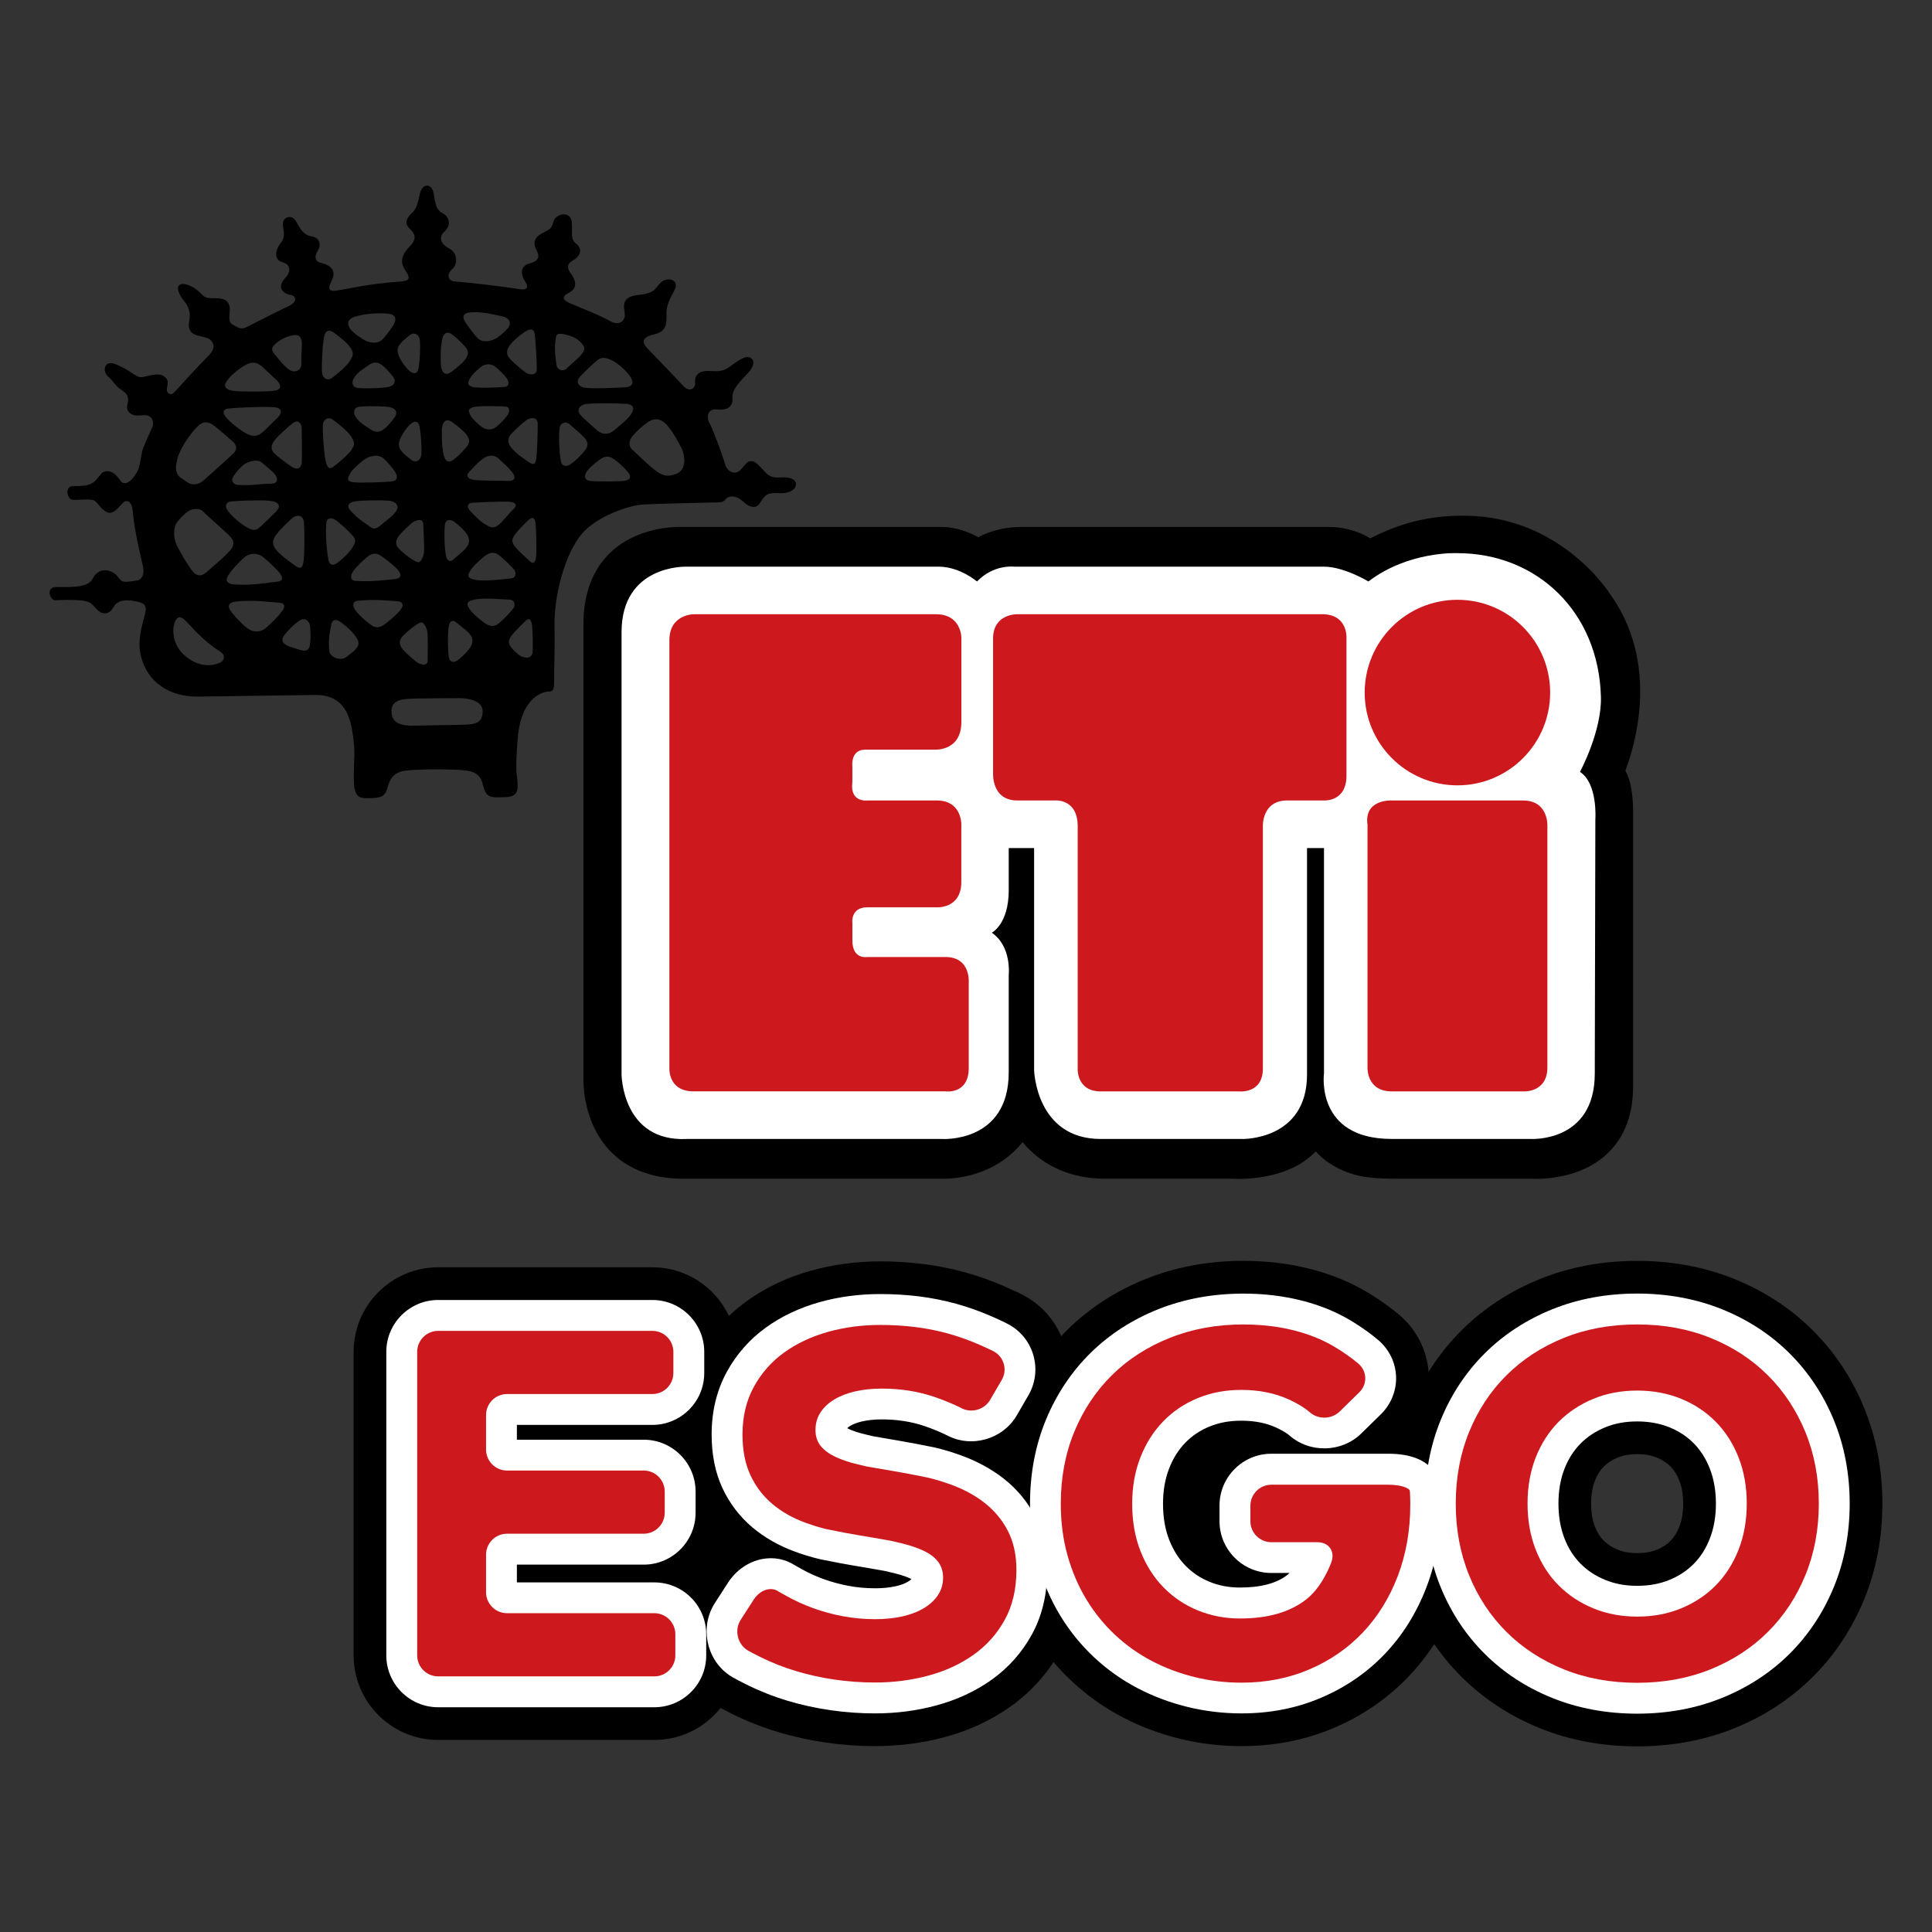 <?xml version="1.0" encoding="utf-8"?>
<!-- Generator: Adobe Illustrator 16.0.0, SVG Export Plug-In . SVG Version: 6.00 Build 0)  -->
<!DOCTYPE svg PUBLIC "-//W3C//DTD SVG 1.1//EN" "http://www.w3.org/Graphics/SVG/1.1/DTD/svg11.dtd">
<svg version="1.1" id="katman_1" xmlns="http://www.w3.org/2000/svg" xmlns:xlink="http://www.w3.org/1999/xlink" x="0px" y="0px"
	 width="500px" height="500px" viewBox="0 0 500 500" enable-background="new 0 0 500 500" xml:space="preserve">
<rect x="0" y="0" width="500" height="500" fill="#333333" stroke="none"/>
<g>
	<g>
		<g>
			<path d="M63.798,84.656c2.88-1.43,6.89-3.53,10.93-5.46c2.41-1.12,1.81-2.61,0.65-2.82c-2.1-0.35-3.97-1.9-1.47-4.54
				c1.31-1.37,1.5-3.34-0.77-3.96c-2.25-0.63-2.04-2.99-0.48-4.99c1.52-1.99,0.45-3.68,0.55-5.13c0.12-1.45,2.13-2.53,3.41-0.46
				c0.82,1.31,1.65,3.52,4.01,3.88c2.37,0.36,2.41,2.44,1.64,3.65c-0.77,1.21-1.13,2.78,0.98,3.27c2.1,0.49,3.98,1.77,2.58,4.56
				c-1.4,2.78-0.21,2.76,1.89,2.46c2.09-0.31,7.58-1.69,16-2.26c2.62-0.19,2.33-1.1,1.26-2.79c-1.09-1.68-1.78-3.37,1.2-6.45
				c1.94-2.01,0.99-3.31-0.08-4.35c-1.07-1.02-1.53-2.25,0.57-4.21c1.18-1.07,1.42-2.38,2.03-5.02c0.59-2.64,3.1-2.69,3.54,0.05
				c0.45,2.76,0.62,4.21,2.33,5.1c1.72,0.89,2.3,3.11,0.48,4.72c-1.81,1.62-0.72,3.44,1.27,4.45c1.99,1,2.3,3.89,0.76,5.24
				c-1.57,1.34-1.27,3.17,0.83,3.27c2.11,0.1,11.77,1.19,16.34,1.95c2.91,0.46,2.34-0.98,1.54-2.15c-0.81-1.15-1.51-3.77,1.24-4.48
				c2.76-0.7,2.58-2.02,1.77-3.58c-0.83-1.56-0.71-3,1.5-4.24c2.22-1.22,2.34-0.96,2.96-3.08c0.62-2.11,4.55-2.84,4.73,0.32
				c0.2,3.14-0.44,4.2,1.16,5.49c1.61,1.28,1.25,3.12-0.97,4.36c-1.7,0.95-1.27,2.25-0.47,3.3c0.81,1.02,2.31,3.63-0.44,4.99
				c-2.73,1.36-0.69,2.35,0.59,2.87c3.3,1.41,7.53,3.03,9.92,4.42c2.4,1.41,4.08,0.08,3.92-1.77c-0.16-1.84-1.14-4.45,3.47-4.93
				c4.59-0.47,4.3-1.78,5.86-3.24c1.54-1.49,5.1-0.89,3.45,2.16c-1.65,3.05-2.03,4.12-1.99,6.35c0.04,2.24-0.05,4.21-3.2,4.93
				c-3.15,0.71-3.25,2.04-1.78,3.58c1.48,1.55,7.51,7.75,9.25,9.69c1.72,1.95,3.29,0.6,3.14-0.71c-0.16-1.32,0.33-3.29,3.76-3.09
				c3.41,0.2,3.81-0.07,6.4-1.96c2.6-1.89,3.65-1.91,4.45-1.26c0.8,0.64,0.7,2.1-1.24,4.1c-1.93,2.01-3.87,4-3.71,5.99
				c0.18,1.97-0.85,3.43-3.88,3.08c-3.03-0.33-2.72,2.55-2.04,3.59c0.68,1.04,3.58,8.88,4.01,10.58c0.41,1.71,2.55,3.24,4.21,1.24
				c1.68-1.99,1.81-2.01,2.73-2.01c0.92-0.02,2.12,1.4,3.19,2.56c1.08,1.18,1.87,1.81,4.24,1.64c2.36-0.17,3.95,0.46,3.98,1.77
				c0.03,1.31-1.67,2.39-4.03,2.31c-2.37-0.09-3.29-0.07-4.32,1.13c-1.03,1.2-1.15,2.52-2.72,2.41c-1.57-0.11-2.12-1.14-3.46-2.04
				c-1.33-0.89-2.91-0.87-3.67,0.06c-0.79,0.94-1.31,0.81-3.15,0.85c-1.84,0.03-14.87,0.32-18.27,0.52
				c-3.42,0.19-11.95,2.96-15.88,7.69c-4.38,5.23-7.12,16.05-6.99,23.53c0.14,7.49-0.15,10.67-0.09,14.21
				c0.07,3.55-0.71,2.75-2.18,3.06c-1.97,0.43-6.52,2.62-7.26,12.1c-0.76,9.48-0.11,9.06-0.08,10.77c0.03,1.71,0.73,4.33-3.21,4.39
				c-3.94,0.07-4.85,0.23-5.7-3.19c-0.85-3.4-2.82-3.76-7.29-3.94c-4.48-0.17-9.74-0.08-12.63,0.23c-2.88,0.31-4.16,2.04-4.66,4.03
				c-0.49,1.97-1,3.04-4.15,3.1c-3.15,0.05-4.72,0.33-4.69-5.31c0.02-5.66,0.41-6.06-0.19-10.65c-0.62-4.57-1.91-10.88-9.92-10.73
				c-8.03,0.14-23.52,0.3-30.23,0.42c-6.7,0.12-13.39-3.271-14.92-11.3c-0.74-3.81,0.81-8.36,1.25-10.14c0.49-1.99-0.14-2.64-1.51-3
				c-2.03-0.53-4.79-0.96-6.22,0.67c-0.56,0.63-1.12,2.32-2.82,2.23c-1.7-0.1-2.17-1.72-3.73-2.74c-1.57-1.05-7.71-0.66-9.02-0.66
				c-1.31,0.02-2.39-3.18,0-3.4c1.98-0.16,8.27,0.6,9.62-2.03c1.76-3.47,5-2.4,6.34-0.98c1.34,1.43,0.66,2.07,5.23,1.31
				c1.45-0.24,1.92-1.85,1.58-3.52c-0.44-2.1-2.17-8.74-2.71-14.77c-0.16-1.83-1.37-2.99-2.53-1.79c-1.17,1.2-2.06,2.53-3.37,2.56
				c-1.31,0.02-2.52-1.66-3.33-2.57c-0.81-0.91-1.34-0.89-3.3-0.86c-1.97,0.03-1.57,0.16-3.03,0.05c-1.44-0.1-2.04-3.51,0.08-3.54
				c2.09-0.04,4.33,0.17,5.87-1.43c1.55-1.6,1.41-2.25,2.85-2.41c1.45-0.17,2.65,1.01,3.59,2.43c0.96,1.42,2.67,0.36,3.79-1.39
				c1.03-1.59,1.01-1.52,1.86-6.21c0.26-1.31,2.05-4.76,2.66-6.35c0.51-1.31-0.18-3.01-2.02-2.99c-1.83,0.03-2.76,0.44-3.97-0.71
				c-1.19-1.16-0.17-2.1-0.32-3.54c-0.15-1.45-0.96-1.69-2.16-2.6c-1.2-0.9-1.61-1.93-3.07-3.22c-1.48-1.29-1-4.45,2.17-3.06
				c3.18,1.39,3.9,2.22,5.1,2.86c1.19,0.63,1.19,0.55,3.36,0.04c2.75-0.64,3.55-0.21,4.35,0.57c0.8,0.78,0.49,1.66,0.29,2.7
				c-0.23,1.09,0.85,2.13,1.9,1.06c1.03-1.08,6.05-6.68,8.63-9.23c2.58-2.54,1.25-3.57,0.98-4.09c-0.27-0.51-1.2-0.89-3.05-1.26
				c-1.85-0.35-3.18-1.37-2.69-3.76c0.47-2.37-0.21-3.94-1.14-5.09c-0.96-1.18-2.43-3.38-1.4-4.33c1.04-0.93,3.8,0.47,5.16,1.76
				c1.34,1.28,1.34,1.68,4.09,1.63c2.77-0.05,4.1,0.98,3.76,3.74c-0.35,2.76,0.44,2.88,1.37,3.41
				C61.728,84.776,62.308,85.396,63.798,84.656z M119.278,187.576c3.34-0.05,5.63-0.2,5.63-3.49c0-3-4.35-3.45-6.27-3.4
				c-1.92,0.05-10.72-0.02-13.34,0.2c-2.63,0.23-4.18,1.06-3.95,3.68c0.22,2.64,2.52,3.11,4.96,3.25
				C106.308,187.816,115.938,187.636,119.278,187.576z M170.308,122.236c1.34,0.86,2.41,1.19,4.45,0.49
				c0.68-0.22,1.73-0.7,2.17-2.25c0.51-1.85-0.24-3.91-0.6-4.61c-0.44-0.84-2.45-4.77-4.19-6.32c-1.73-1.54-3.29-1.13-4.47-0.3
				c-1.17,0.81-2.86,2.28-3.88,3.48c-1.04,1.21-1.14,2.65-0.35,3.43C164.278,116.916,168.308,120.966,170.308,122.236z
				 M161.528,124.446c1.45-0.16,2.1-0.96,0.89-2.38c-1.21-1.42-2.28-2.32-3.49-3.22c-1.19-0.9-2.37-0.88-3.67,0.07
				c-1.3,0.93-2.6,2.03-3.37,3.07c-0.76,1.08-0.75,2.33,0.95,2.49C155.098,124.696,160.088,124.596,161.528,124.446z
				 M145.118,119.216c0.29,1.57,1.47,1.69,2.64,0.87c1.18-0.81,2.72-2.41,3.49-3.35c0.77-0.93,1.16-1.86,0.34-3.03
				c-0.8-1.16-3.21-2.96-4.13-3.87c-0.96-0.9-2.41-0.47-2.61,0.83C144.478,112.916,144.828,117.636,145.118,119.216z
				 M132.768,111.816c-0.65,0.67-1.68,1.61-1,3.17c0.68,1.57,3.62,3.62,4.94,4.51c1.33,0.9,1.86,0.89,2.11-0.94
				c0.21-1.86,0.38-7.24,0.34-8.95c-0.02-1.71-1.85-1.66-2.9-0.88C134.828,109.796,133.418,111.146,132.768,111.816z
				 M114.868,117.906c0.43,1.71,1.48,1.83,2.38,1.15c0.91-0.67,2.08-1.75,3.36-3.22c1.28-1.46,0.75-2.25,0.34-3.03
				s-2.14-2.33-4-3.62c-1.88-1.27-2.57,0.66-2.6,2.02C114.288,114.126,114.438,116.216,114.868,117.906z M103.228,115.116
				c0.04,1.7,2.16,2.99,3.22,3.88c1.07,0.9,2.49,0.22,2.61-1.49c0.1-1.7-0.12-5.51-0.52-7.22c-0.42-1.69-1.55-1.22-2.37-0.48
				C105.118,110.756,103.198,113.406,103.228,115.116z M84.248,119.136c0.43,2.09,1.08,2.35,1.99,1.68c0.91-0.68,3.75-2.97,4.65-4.3
				c0.89-1.32,1.03-1.86,0.08-3.41c-0.95-1.56-3.35-3.37-4.68-4.4c-1.42-1.08-2.66-0.1-2.74,1.37
				C83.458,111.796,83.808,117.056,84.248,119.136z M90.748,122.316c-0.51,0.93-1.54,2.26,0.7,2.49c2.25,0.21,7.77-0.01,9.73-0.18
				s1.68-1.48,1.15-2.38c-0.54-0.91-2.41-3.14-3.23-3.75c-1.1-0.84-2.81-0.66-4.21,0.07
				C93.858,119.096,91.258,121.386,90.748,122.316z M75.628,120.866c1.46,0.89,2.37,0.22,2.47-1.22c0.11-1.45,0-6.84-0.02-8.68
				c-0.04-1.84-1.22-2.35-2.38-1.4c-1.18,0.94-3.62,3.09-4.67,4.42c-1.02,1.33-0.86,2.51-0.19,3.16c0.66,0.64,0,0,0,0
				C71.498,117.906,74.158,119.966,75.628,120.866z M154.678,111.486c1.14,0.95,2.78,1.13,4.2-0.07c1.43-1.22,3.89-3.1,4.66-4.56
				s0.1-2.23-1.37-2.34c-1.43-0.1-9.73-0.35-11.15,0.2c-1.43,0.55-1.55,1.62-1,2.39
				C150.538,107.886,153.738,110.716,154.678,111.486z M124.818,110.586c0.91,0.65,2.39,0.87,3.56-0.07s2.32-2.14,2.96-3.07
				c0.65-0.93,0.63-2.11-0.44-2.22c-1.06-0.12-7.1-0.27-8.41,0.14c-1.31,0.42-1.3,0.81-0.89,1.85
				C122.038,108.266,123.758,109.806,124.818,110.586z M95.988,111.176c1.34,0.89,2.39,0.61,3.3-0.07c0.91-0.66,1.94-1.86,2.83-3.07
				c0.9-1.2,0.36-2.24-0.97-2.6c-1.31-0.38-7.11-0.4-8.4-0.12c-1.31,0.3-1.33,1.58-0.75,2.51
				C92.938,109.386,94.658,110.286,95.988,111.176z M63.998,112.336c1.35,0.63,2.39,0.61,3.43-0.07s3.49-3.35,4.27-4.03
				c0.77-0.67,2.19-2.67-0.98-2.86c-3.15-0.22-10.38,0.18-11.56,0.34c-1.18,0.14-1.72,0.75-0.89,1.99
				C59.348,109.256,62.678,111.696,63.998,112.336z M48.398,124.756c1.21,0.89,2.89,0.79,4.2-0.35c0.93-0.81,6.3-5.61,7.7-6.96
				c1.42-1.33,0.75-2.51-0.17-3.28c-0.95-0.77-3.75-3.36-5.08-4.25c-1.33-0.91-2.59-0.88-3.94,0.46c-2.03,2.02-4.67,5.96-5.24,8.51
				c-0.37,1.66-0.7,3.34,0.7,4.63C46.568,123.526,47.708,124.246,48.398,124.756z M70.058,125.166c2.37-0.04,1.69-1.73,1.01-2.52
				c-0.67-0.77-2.27-2.05-3.34-2.96c-1.06-0.9-3.03-0.33-4.07,0.2c-1.04,0.56-2.46,2.15-3.23,3.36c-0.78,1.19-0.09,2.08,0.96,2.22
				C64.158,125.786,67.708,125.206,70.058,125.166z M131.428,124.456c1.98,0.11,2.09-1.09,1.14-2.25c-0.93-1.16-1.87-1.94-3.35-3.37
				c-1.46-1.41-3.04-0.99-4.34-0.05c-1.29,0.95-2.2,2.02-3.35,3.23c-1.15,1.2-0.39,2.01,1.35,2.21
				C124.998,124.446,129.468,124.366,131.428,124.456z M144.038,94.546c0.24,1.3,1.72,1.7,2.65,0.78c0.91-0.92,3.28-2.76,4.06-3.95
				c0.78-1.18,0.54-1.64-0.25-2.55c-0.8-0.91-1.9-1.62-3.28-2.01c-3.69-1.07-3.23-0.02-3.49,1.56
				C143.478,89.946,143.658,92.316,144.038,94.546z M136.038,96.406c1.06,0.76,2.89,0.78,2.89-0.93c0-1.7-0.28-7.1-0.53-8.93
				c-0.26-1.84-1.49-1.4-2.81-0.5c-1.3,0.93-3.5,2.61-4.16,4.18c-0.66,1.58,0.41,2.51,1.06,3.15
				C133.158,94.036,134.598,95.356,136.038,96.406z M114.098,94.346c0.05,1.37,0.79,3.29,2.63,1.96c1.84-1.31,3.55-2.89,3.94-3.68
				c0.4-0.79,0.92-1.58-0.39-3.02c-1.32-1.44-2.5-2.5-3.43-3.14c-0.91-0.65-1.98-0.52-2.37,1.18
				C114.088,89.356,113.968,91.456,114.098,94.346z M105.928,95.946c0.83,0.72,1.97,1.17,2.35-0.53c0.41-1.72,0.53-5.52,0.39-7.23
				c-0.14-1.7-1.58-2.36-2.64-1.44c-1.04,0.92-3.14,2.24-3.14,3.95C102.898,92.406,104.868,95.026,105.928,95.946z M83.328,96.366
				c0.12,1.48,1.38,2.44,2.77,1.32c1.31-1.06,3.68-2.9,4.59-4.48c0.92-1.59,0.77-2.1-0.14-3.43c-0.91-1.311-3.3-3.08-4.22-3.74
				c-0.92-0.65-2.09-0.83-2.48,1.26C83.438,89.416,83.198,94.666,83.328,96.366z M94.478,88.106c1.41,0.7,3.13,0.84,4.21-0.01
				c0.8-0.63,2.22-2.61,2.82-3.48c1.29-1.88,1.05-3.17-0.92-3.41c-2.74-0.31-6.28-0.03-8.83,0.79c-2.14,0.71-1.77,2.03-1.24,2.94
				C91.058,85.866,93.418,87.576,94.478,88.106z M131.368,85.036c1.02-1.15,0.77-2.72-1.45-3.19c-2.2-0.47-5.55-1.29-8.29-0.99
				c-1.95,0.23-2.31,1.24-0.57,3.45c0.66,0.84,1.99,2.77,2.78,3.43c1.09,0.85,2.81,0.71,4.21,0.01
				C129.108,87.226,130.678,85.846,131.368,85.036z M71.158,89.136C71.158,89.136,71.858,88.536,71.158,89.136
				c-1.41,1.25-0.53,1.98,0.53,3.29c1.21,1.5,2.07,2.49,3.23,3.29c1.21,0.87,3.15,0.271,3.07-1.57c-0.09-1.84,0.15-3.61,0.14-5.06
				c-0.04-2.58-1.34-2.58-2.91-2.19C73.548,87.306,71.808,88.366,71.158,89.136z M149.798,97.866c-0.51,0.8-0.39,1.83,1.06,2.37
				c1.46,0.51,9.73,0.09,11.17-0.03c1.44-0.14,2.11-0.93,1.31-2.37c-0.8-1.45-3.08-3.62-4.74-4.45c-2.09-1.07-3.07-0.98-4.21,0
				C153.468,94.176,150.328,97.066,149.798,97.866z M121.418,98.316c-0.39,1.04-0.39,1.43,0.92,1.83c1.31,0.38,7.36,0.12,8.42-0.03
				c1.04-0.12,1.04-1.3,0.39-2.22c-0.66-0.92-1.85-2.1-3.02-3.02c-1.2-0.92-2.67-0.66-3.56,0
				C123.518,95.676,121.808,97.256,121.418,98.316z M91.578,97.866c-0.57,0.97-0.53,2.24,0.78,2.49c1.33,0.27,7.11,0.12,8.41-0.27
				c1.33-0.41,1.85-1.44,0.93-2.62c-0.93-1.189-1.98-2.37-2.9-3.03c-0.93-0.66-1.98-0.92-3.29,0S92.488,96.286,91.578,97.866z
				 M58.348,99.236c-0.59,1.36,1.16,1.83,2.34,1.96c1.19,0.12,6.72,0.25,9.88-0.02c3.14-0.27,1.69-2.23,0.91-2.89
				c-0.79-0.65-3.3-3.28-4.35-3.93c-1.04-0.65-2.1-0.65-3.41,0.01C62.398,95.016,59.128,97.406,58.348,99.236z M49.948,147.946
				c1.13,1.36,2.39,1.16,3.55,0.09c1.16-1.07,4.96-4.18,6.11-5.65c1.16-1.45,1.01-2.38-0.06-3.55c-1.06-1.16-6-5.41-6.95-6.44
				c-0.93-1.03-3.04-0.74-3.93-0.06c-0.92,0.68-1.81,1.48-2.84,2.82c-1.02,1.33-1.01,4.02-0.04,6.04
				C46.888,143.396,48.708,146.466,49.948,147.946z M63.968,136.526c1.59,0.9,2.37,0.74,3.28-0.07c0.9-0.8,2.97-2.82,4.26-4.14
				c1.29-1.34,0.74-2.52-1.89-2.73c-2.63-0.21-8.15,0.01-9.73,0.17c-1.57,0.17-1.64,1.33-1.13,2.14
				C59.838,133.576,62.378,135.636,63.968,136.526z M71.498,138.366c-0.77,1.06-1.26,2.11-0.33,3.55c0.95,1.43,3.48,3.23,5.08,4.38
				c1.6,1.16,2.12,0.76,2.35-1.34c0.22-2.12,0.25-7.5,0.07-9.74c-0.17-2.22-2.14-1.95-3.04-1.13
				C73.698,135.826,72.278,137.296,71.498,138.366z M71.628,150.546c1.84-0.16,1.54-1.21,0.75-2.25c-0.83-1.04-2.69-2.85-4.29-4.13
				c-1.6-1.28-3.57-0.99-4.85,0.09c-1.3,1.07-3.49,3.47-4.25,4.81c-0.77,1.32-0.09,2.08,1.74,2.2
				C65.468,151.576,69.788,150.706,71.628,150.546z M85.008,144.966c0.29,1.44,1.34,1.43,2.25,0.74c0.9-0.67,2.85-2.28,3.88-3.88
				c1.02-1.6,1-2.25,0.06-3.28c-0.93-1.04-3.2-3.23-4.39-3.99c-1.2-0.77-2.23-0.51-2.36,0.82
				C84.118,138.786,84.718,143.516,85.008,144.966z M95.618,136.226c1.07,0.9,1.84,0.62,2.76-0.18c0.9-0.81,3.11-2.3,4.15-3.76
				c1.01-1.46-0.32-2.64-2.02-2.73c-1.72-0.11-7.63-0.12-9.08,0.29c-1.43,0.41-1.64,1.24-0.75,2.25
				C92.958,134.696,94.548,135.316,95.618,136.226z M103.418,138.456c-0.89,1.07-1.39,2.25-0.19,3.54c1.21,1.3,3.86,3.22,4.79,3.47
				c0.91,0.26,1.43-1.21,1.67-2.26c0.24-1.06-0.1-5.52-0.14-7.49c-0.04-1.96-2.33-0.95-3.17-0.21
				C105.358,136.446,104.328,137.396,103.418,138.456z M101.948,149.886c2.23-0.18,1.82-1.36,1.14-2.26
				c-0.68-0.91-3.06-2.83-4.41-3.73c-1.33-0.89-2.37-0.75-3.4,0.06c-1.04,0.81-2.98,2.56-3.88,3.88c-0.89,1.34-0.63,2.42,0.57,2.5
				C96.848,150.616,99.718,150.056,101.948,149.886z M115.378,143.616c0.29,1.84,1.34,1.83,1.99,1.15c0.65-0.66,2.07-1.6,3.23-2.94
				c1.16-1.34,0.87-2.5,0.33-3.42c-0.53-0.91-1.87-2.21-3.21-3.24c-1.33-1.03-2.51-0.66-2.61,0.84
				C114.898,139.146,115.078,141.786,115.378,143.616z M125.788,135.836c1.09,0.59,1.76,1.03,2.96,0.22c1.22-0.81,3.01-3.3,3.96-4.1
				c0.95-0.81,1.28-1.95-0.82-2.1c-2.1-0.12-7.8,0.14-9.55,0.26s-1.39,1.33-0.58,2.2
				C123.278,133.956,124.788,135.346,125.788,135.836z M133.198,138.426c-0.69,0.99-0.93,1.69,0.05,2.99c1,1.3,3.13,3.09,3.94,3.87
				c0.79,0.77,1.4,0.33,1.55-1.16c0.16-1.48,0.06-6.84-0.14-8.77c-0.23-1.91-1.27-1.31-1.87-0.74
				C135.858,135.406,133.878,137.446,133.198,138.426z M121.748,147.626c-0.6,1.07-1.2,1.95,1.27,2.43c2.46,0.49,7.53-0.21,9.1-0.34
				c1.58-0.12,1.46-1.61,0.94-2.29c-0.55-0.7-2.69-2.85-4.1-3.88c-1.43-1.03-2.85-0.16-3.68,0.5
				C124.488,144.696,122.328,146.566,121.748,147.626z M76.558,167.856c1.95,0.68,3.5,1.09,3.67-1.24c0.06-0.97,0.24-1.05,0.05-4.27
				c-0.09-1.67-1.43-2.82-3.03-1.57c-1.61,1.25-1.36,1.08-2.73,2.49c-1.22,1.28-2.16,2.56-0.67,3.51
				C74.998,167.516,73.918,166.936,76.558,167.856z M61.238,155.656c-1.84,0.19-2.49,0.96-1.68,2.26c0.82,1.3,3.08,3.63,4.42,4.65
				c1.35,1.04,3.31,1.26,4.87-0.08c1.56-1.35,3.35-3.23,4.13-4.29c0.77-1.07,1.02-2.12-0.83-2.22
				C70.308,155.896,65.958,155.176,61.238,155.656z M85.258,168.666c0.18,1.32,2.88,2.61,4.45,1.31c1.08-0.91,1.54-1.03,2.44-2.1
				c0.9-1.07,0.9-1.71-0.19-3.28c-1.09-1.55-3.08-3.1-4.02-3.75c-0.92-0.63-1.99-0.6-2.21,0.85
				C85.498,163.136,84.818,165.256,85.258,168.666z M107.558,171.136c0.84,0.71,3.17,1.65,3.14-0.32c-0.04-1.97,0.13-6.44-0.15-7.49
				c-0.27-1.04-0.83-2.47-1.74-2.2c-0.92,0.28-3.51,2.29-4.68,3.63c-1.15,1.34-0.61,2.51,0.32,3.55
				C105.408,169.336,106.488,170.226,107.558,171.136z M92.488,155.486c-1.21,0.12-1.41,1.2-0.47,2.51c0.94,1.29,2.93,2.96,4,3.74
				c1.07,0.77,2.11,0.86,3.41-0.08c1.3-0.93,3.64-2.96,4.27-3.89s1-2.12-1.23-2.2C100.248,155.466,97.358,155.006,92.488,155.486z
				 M116.128,169.906c0.15,1.49,1.35,1.82,2.64,0.73c1.3-1.06,2.58-2.41,3.08-3.34c0.51-0.92,0.76-2.1-0.45-3.4
				c-1.21-1.29-2.67-2.17-3.34-2.84c-0.68-0.63-1.73-0.61-1.95,1.23C115.898,164.126,115.808,166.756,116.128,169.906z
				 M134.318,169.516c0.62,0.52,3.41,1.63,3.54-0.98c0.09-1.93,0.02-5.32-0.18-6.81c-0.2-1.48-0.82-1.92-1.6-1.11
				c-0.76,0.8-2.84,2.68-3.78,4.01c-0.94,1.34-0.66,2.02,0.05,2.97C133.088,168.556,133.418,168.736,134.318,169.516z
				 M125.218,161.096c0.84,0.63,2.29,1.45,3.69,0.37c1.38-1.08,3.43-3.3,3.95-4.02c0.52-0.69,0.56-2.19-1.01-2.25
				c-1.57-0.07-6.67-0.57-9.11-0.01c-2.45,0.56-1.82,1.43-1.18,2.48C122.188,158.696,124.418,160.496,125.218,161.096z
				 M57.198,171.356c0.65-0.34,1.34-1.67-0.1-2.63c-5.5-3.63-7.32-6.49-9.37-8.35c-1.43-1.29-2.14-0.32-2.53,0.75
				c-0.71,1.9-0.43,5.51,2.04,7.98C50.368,172.256,54.258,172.876,57.198,171.356z"/>
		</g>
		<g>
			<path d="M344.048,136.376c0,0-79.14,0-79.31,0c-1,0-6.36-0.13-11.57,2.66c-2.16-1.21-5.7-2.66-9.42-2.66h0.09
				c0,0-66.51,0-66.71,0c-1.43-0.08-11.82-0.36-19.15,6.62c-2.27,2.16-4.01,4.8-5.18,7.86c-1.2,3.13-1.81,6.73-1.81,10.71
				c0,0.27,0.01,0.56,0.01,0.83c0,0,0,117.06,0,117.14c0,0.05,0,0.13,0,0.229c0,1.86,0.34,11.24,6.9,18.101
				c2.1,2.19,4.63,3.91,7.53,5.11c3.21,1.33,6.92,2.039,11.01,2.08h0.02c0,0,66.5,0,66.71,0c0.9,0,4.75,0.16,9.41-1.33
				c4.9-1.551,8.99-4.33,12.07-8.15c0.59,0.71,1.26,1.45,2.029,2.189c2.221,2.131,4.801,3.82,7.65,5.03
				c3.52,1.5,7.439,2.25,11.67,2.25c0,0,32.5,0,32.74,0c0.89,0.06,5.17,0.261,9.979-0.84c4.98-1.11,8.96-3.239,11.79-6.229
				c0.51,0.58,1.11,1.16,1.79,1.74c2.26,1.899,5,3.34,8.16,4.25c3.729,1.079,8.01,1.09,12.84,1.09c0.25,0,32.97,0,33.18,0
				c1.5,0.08,12.36,0.439,19.69-6.681c2.2-2.13,3.85-4.72,4.939-7.71c1.021-2.82,1.54-6.02,1.54-9.54v-71.09
				c0-0.94-0.029-2.17-0.149-3.49c-0.271-2.99-0.88-5.33-1.86-7.11c1.01-2.61,2.66-7.64,3.431-13.87c0.27-2.24,0.42-4.45,0.42-6.62
				c0-3.02-0.28-5.97-0.811-8.81c-1.16-6.11-3.56-11.68-7.14-16.6c-0.63-0.99-5.98-8.87-16.03-14.46
				c-6.22-3.46-12.95-5.33-20.02-5.57c-8.25-0.29-16.48,1.01-25.86,5.81C349.328,136.156,344.048,136.376,344.048,136.376z"/>
		</g>
		<g>
			<path id="XMLID_5_" fill="#FFFFFF" d="M412.728,277.796c0,18.091-16.71,16.96-16.71,16.96h-35.859
				c-19.851,0-17.511-16.96-17.511-16.96v-58.32h-4.39v58.59c0,17.07-16.71,16.699-16.71,16.699h-36.67
				c-16.78,0-17.25-17.789-17.25-17.789v-57.5h-6.57v10.95c0,8.75-4.38,10.96-4.38,10.96c5.21,3.57,4.38,10.94,4.38,10.94v25.189
				c0,18.381-17.26,17.25-17.26,17.25h-65.98c-16.83,0.83-16.96-16.699-16.96-16.699v-114.44c0-17.52,16.7-16.97,16.7-16.97h65.43
				c5.36,0,9.86,3.83,9.86,3.83c4.381-4.521,9.59-3.83,9.59-3.83h80.221c5.18,0,11.489,3.83,11.489,3.83
				c10.41-7.95,23.011-7.33,23.011-7.33c20.54,0,36.56,15.09,37.159,37.17c0.25,8.92-5.42,19.44-5.42,19.44
				c4.66,3.02,3.98,12.33,3.98,12.33L412.728,277.796z"/>
		</g>
		<g>
			<path id="XMLID_4_" fill="#CD181E" d="M220.588,238.916c0,0-0.56-4.1,3.83-4.1h17.79c0,0,6.58,0.56,6.58-6.57v-15.06
				c0,0,0.02-6.02-6.31-6.02h-18.06c0,0-4.51,0.55-3.83-4.66v-4.11c0,0-0.55-4.38,3.28-4.38h18.08c0,0,6.85,0.41,6.85-7.12v-21.9
				c0,0,0.01-6.03-6.58-6.03h-62.69c0,0-6.29,0.01-6.29,6.71v110.48c0,0-0.57,6.29,6.29,6.29h65.16c0,0,6.02,0.88,6.02-6.03v-22.18
				c0,0,0.55-6.56-6.02-6.56h-20.26c0,0-3.83,0.72-3.83-4.26v-4.5H220.588z"/>
			<path id="XMLID_3_" fill="#CD181E" d="M257.008,200.056c0,0-0.471,7.11,6.3,7.11h9.44c0,0,6.16-0.76,6.16,6.7v62.409
				c0,0-0.541,6.181,6.029,6.181h35.721c0,0,6.17,0.681,6.17-5.899v-62.561c0,0-0.391-6.84,6.3-6.84h9.45c0,0,5.89,0.47,5.89-6.43
				v-35.6c0,0,0.41-6.17-6.31-6.17h-78.851c0,0-6.3-0.18-6.3,6.3V200.056z"/>
			<path id="XMLID_2_" fill="#CD181E" d="M359.938,207.166c0,0-6.979-0.28-6.029,6.29v62.819c0,0-0.301,6.181,6.31,6.181h34.22
				c0,0,6.021,0.261,6.021-6.181v-62.669c0,0,0.24-6.44-6.29-6.44H359.938z"/>
			<g>
				<path id="XMLID_1_" fill="#CD181E" d="M377.188,203.246c13.25,0,23.99-10.75,23.99-24.01c0-13.25-10.74-24.01-23.99-24.01
					c-13.26,0-24.01,10.75-24.01,24.01C353.178,192.496,363.938,203.246,377.188,203.246z"/>
			</g>
		</g>
	</g>
	<g>
		<g>
			<g>
				<path d="M174.778,428.416c0,2.99-2.44,5.43-5.43,5.43h-55.95c-2.99,0-5.43-2.439-5.43-5.43v-78.561c0-2.989,2.44-5.43,5.43-5.43
					h55.44c2.99,0,5.43,2.44,5.43,5.43v5.49c0,2.99-2.44,5.43-5.43,5.43h-37.62c-2.99,0-5.43,2.441-5.43,5.431v8.94
					c0,2.99,2.44,5.43,5.43,5.43h35.38c2.99,0,5.43,2.439,5.43,5.43v5.49c0,2.99-2.44,5.43-5.43,5.43h-35.38
					c-2.99,0-5.43,2.44-5.43,5.43v9.701c0,2.989,2.44,5.43,5.43,5.43h38.13c2.99,0,5.43,2.439,5.43,5.43V428.416L174.778,428.416z"
					/>
				<path d="M169.348,450.296h-55.95c-12.06,0-21.88-9.81-21.88-21.88v-78.561c0-12.06,9.81-21.879,21.88-21.879h55.44
					c12.06,0,21.88,9.81,21.88,21.879v5.49c0,6.561-2.9,12.45-7.48,16.461c3.27,3.819,5.25,8.789,5.25,14.199v5.49
					c0,5.51-2.05,10.55-5.42,14.4c4.98,4.01,8.16,10.16,8.16,17.029v5.49C191.228,440.477,181.418,450.296,169.348,450.296z"/>
			</g>
			<g>
				<path d="M256.258,362.266c-1.5,2.59-4.88,3.551-7.51,2.131c0,0-2.63-1.41-6.87-2.86c-4.24-1.45-8.8-2.17-13.7-2.17
					c-2.51,0-4.81,0.25-6.9,0.729c-2.09,0.49-3.89,1.19-5.4,2.11c-1.51,0.92-2.69,2.03-3.54,3.351c-0.85,1.319-1.28,2.83-1.28,4.539
					c0,1.66,0.46,3.051,1.37,4.15c0.92,1.109,2.19,2.04,3.83,2.811c1.64,0.77,3.59,1.42,5.84,1.949c2.26,0.53,2.26,0.53,2.26,0.53
					c2.83,0.5,6.29,1.09,7.68,1.319c1.39,0.23,4.92,0.9,7.85,1.5c0,0,2.42,0.49,5.89,1.73s6.48,2.85,9.041,4.85
					c2.549,2,4.569,4.431,6.039,7.281c1.471,2.85,2.2,6.219,2.2,10.09c0,4.939-1,9.229-3,12.869c-2,3.641-4.7,6.66-8.079,9.07
					c-3.391,2.41-7.281,4.21-11.691,5.4c-4.41,1.189-9.02,1.79-13.83,1.79c-3.41,0-6.83-0.25-10.28-0.73
					c-3.45-0.49-6.8-1.22-10.06-2.2c-3.26-0.979-6.37-2.2-9.33-3.67c-2.96-1.47-3.6-1.92-3.6-1.92c-2.43-1.74-3.1-5.21-1.48-7.72
					l3.38-5.24c1.62-2.51,4.5-3.44,6.41-2.06c0,0,0,0,2.09,1.17s4.35,2.199,6.8,3.1c2.45,0.891,5.02,1.6,7.73,2.109
					c2.7,0.511,5.5,0.771,8.4,0.771c2.47,0,4.78-0.229,6.93-0.7c2.15-0.47,4.01-1.17,5.59-2.109c1.57-0.94,2.81-2.07,3.7-3.391
					s1.34-2.85,1.34-4.6c0-1.53-0.41-2.85-1.21-3.96c-0.81-1.11-2.01-2.05-3.61-2.84s-3.58-1.47-5.94-2.04s-2.86-0.66-2.86-0.66
					c-2.94-0.53-6.62-1.17-8.19-1.41c-1.57-0.24-5.24-0.939-8.16-1.54c0,0-2.28-0.47-5.6-1.68s-6.2-2.841-8.62-4.89
					c-2.43-2.041-4.32-4.541-5.68-7.471c-1.36-2.939-2.04-6.43-2.04-10.48c0-4.639,0.97-8.739,2.91-12.299
					c1.94-3.551,4.54-6.521,7.79-8.881c3.26-2.359,7.04-4.149,11.34-5.369c4.3-1.211,8.84-1.82,13.61-1.82
					c3.11,0,6.12,0.18,9.04,0.54s5.76,0.93,8.53,1.69c2.77,0.77,5.521,1.76,8.271,2.969c2.75,1.211,3.59,1.681,3.59,1.681
					c2.609,1.45,3.529,4.75,2.029,7.33L256.258,362.266z"/>
				<path d="M226.458,451.896c-4.15,0-8.39-0.301-12.59-0.9c-4.26-0.61-8.46-1.53-12.49-2.74c-4.12-1.239-8.13-2.819-11.9-4.689
					c-3.64-1.811-4.99-2.67-5.84-3.271c-4.63-3.31-7.78-8.229-8.86-13.859s0.03-11.37,3.11-16.15l3.38-5.24
					c1.45-2.25,3.26-4.2,5.32-5.78c-3.01-3.08-5.46-6.64-7.3-10.619c-2.37-5.101-3.57-10.961-3.57-17.391
					c0-7.4,1.65-14.189,4.91-20.17c3.11-5.699,7.34-10.52,12.58-14.32c4.82-3.489,10.38-6.149,16.53-7.879
					c5.73-1.621,11.81-2.44,18.07-2.44c3.76,0,7.48,0.22,11.06,0.67c3.71,0.46,7.37,1.19,10.9,2.16c3.53,0.979,7.07,2.25,10.53,3.78
					c2.239,0.989,3.94,1.799,4.91,2.34c5.159,2.859,8.86,7.56,10.43,13.24c1.57,5.68,0.81,11.619-2.14,16.719l-2.99,5.16
					c-1.32,2.28-3.01,4.271-5,5.91c4.17,3.391,7.529,7.51,9.98,12.271c2.67,5.19,4.029,11.12,4.029,17.62
					c0,7.72-1.689,14.71-5.039,20.79c-3.201,5.819-7.561,10.72-12.971,14.56c-4.96,3.521-10.65,6.17-16.92,7.87
					C238.788,451.096,232.688,451.896,226.458,451.896z"/>
			</g>
			<g>
				<path d="M321.758,342.766c7.15,0,13.59,1.201,19.32,3.61c5.729,2.41,10.5,6.56,10.5,6.56c2.25,1.961,2.35,5.28,0.22,7.371
					l-5.08,4.979c-2.13,2.09-5.67,2.14-7.86,0.11c0,0-1.659-1.541-5.279-3.2c-3.62-1.66-7.73-2.49-12.33-2.49
					c-4.09,0-7.86,0.71-11.311,2.14c-3.449,1.43-6.43,3.44-8.939,6.041c-2.51,2.6-4.471,5.709-5.881,9.329
					c-1.409,3.62-2.109,7.601-2.109,11.94c0,4.56,0.721,8.67,2.17,12.33c1.45,3.66,3.44,6.779,5.97,9.359
					c2.53,2.58,5.49,4.561,8.881,5.94c3.39,1.38,7.02,2.08,10.89,2.08c7.32,0,13.09-1.69,17.31-5.08
					c4.221-3.39,6.341-9.53,6.341-9.53c0.979-2.82-0.671-5.13-3.66-5.13h-11.88c-2.99,0-5.431-2.44-5.431-5.43v-4.021
					c0-2.99,2.44-5.43,5.431-5.43h30.27c2.99,0,5.5,0.76,5.58,1.689c0,0,0,0,0.04,0.83s0.06,1.67,0.06,2.521
					c0,6.771-1.09,12.989-3.26,18.649s-5.2,10.53-9.07,14.601c-3.88,4.07-8.489,7.24-13.829,9.52c-5.341,2.28-11.19,3.42-17.53,3.42
					c-4.13,0-8.15-0.479-12.07-1.439s-7.61-2.34-11.08-4.15c-3.47-1.81-6.64-4.06-9.521-6.739c-2.869-2.681-5.359-5.74-7.439-9.17
					c-2.09-3.431-3.72-7.221-4.89-11.371c-1.171-4.149-1.761-8.629-1.761-13.449c0-6.77,1.17-12.99,3.511-18.65
					c2.34-5.66,5.6-10.55,9.77-14.66c4.171-4.109,9.16-7.31,14.95-9.609C308.578,343.916,314.897,342.766,321.758,342.766z"/>
				<path d="M321.308,451.896c-5.43,0-10.8-0.641-15.979-1.91c-5.181-1.271-10.16-3.13-14.78-5.55
					c-4.761-2.48-9.181-5.61-13.13-9.301c-3.96-3.699-7.41-7.949-10.27-12.64c-2.851-4.68-5.091-9.88-6.671-15.46
					c-1.569-5.58-2.37-11.61-2.37-17.91c0-8.909,1.601-17.3,4.76-24.94c3.181-7.689,7.701-14.449,13.431-20.09
					c5.729-5.64,12.601-10.08,20.42-13.18c7.7-3.061,16.13-4.609,25.04-4.609c9.32,0,17.96,1.649,25.69,4.89
					c7.77,3.26,13.8,8.33,14.93,9.319c4.52,3.94,7.22,9.61,7.399,15.551c0.131,4.42-1.14,8.77-3.56,12.439
					c0.6,0.141,1.19,0.29,1.75,0.461c9.05,2.75,12.81,9.799,13.31,15.489l0.04,0.601l0.04,0.83c0.061,1.129,0.091,2.25,0.091,3.369
					c0,8.76-1.46,17.02-4.351,24.54c-2.939,7.681-7.16,14.42-12.52,20.05c-5.41,5.681-11.9,10.15-19.29,13.301
					C337.918,450.296,329.848,451.896,321.308,451.896z"/>
			</g>
			<g>
				<path d="M423.698,342.766c6.899,0,13.22,1.16,18.97,3.48s10.7,5.55,14.85,9.68c4.15,4.131,7.391,9.03,9.71,14.69
					c2.32,5.659,3.48,11.84,3.48,18.521c0,6.689-1.16,12.859-3.48,18.52c-2.319,5.66-5.56,10.56-9.71,14.689
					c-4.149,4.13-9.1,7.36-14.85,9.681c-5.75,2.319-12.07,3.479-18.97,3.479c-6.9,0-13.221-1.16-18.971-3.479
					c-5.75-2.32-10.7-5.551-14.85-9.681c-4.15-4.13-7.38-9.029-9.68-14.689c-2.301-5.66-3.45-11.84-3.45-18.52
					c0-6.681,1.149-12.861,3.45-18.521c2.3-5.66,5.52-10.56,9.68-14.69c4.149-4.13,9.1-7.359,14.85-9.68
					S416.798,342.766,423.698,342.766z M423.698,359.887c-4.091,0-7.87,0.709-11.341,2.14c-3.47,1.43-6.47,3.42-9.01,5.97
					c-2.53,2.55-4.5,5.63-5.91,9.23c-1.41,3.6-2.109,7.569-2.109,11.91c0,4.34,0.699,8.31,2.109,11.909
					c1.41,3.601,3.37,6.671,5.91,9.23c2.53,2.55,5.54,4.55,9.01,5.97c3.471,1.43,7.25,2.141,11.341,2.141
					c4.13,0,7.93-0.711,11.399-2.141s6.46-3.42,8.97-5.97c2.511-2.56,4.471-5.63,5.881-9.23c1.409-3.6,2.109-7.569,2.109-11.909
					c0-4.341-0.7-8.311-2.109-11.91c-1.41-3.601-3.36-6.681-5.881-9.23c-2.51-2.561-5.5-4.55-8.97-5.97
					C431.628,360.596,427.828,359.887,423.698,359.887z"/>
				<path d="M423.698,451.956c-8.98,0-17.44-1.57-25.131-4.68c-7.77-3.141-14.6-7.601-20.29-13.271
					c-5.71-5.68-10.189-12.46-13.319-20.16c-3.09-7.609-4.66-15.92-4.66-24.709c0-8.781,1.57-17.101,4.66-24.711
					c3.13-7.699,7.609-14.479,13.319-20.16c5.7-5.67,12.53-10.129,20.29-13.27c7.69-3.1,16.15-4.68,25.131-4.68
					c8.979,0,17.439,1.57,25.13,4.68c7.77,3.141,14.6,7.6,20.29,13.27c5.699,5.67,10.18,12.431,13.33,20.11
					c3.13,7.63,4.71,15.96,4.71,24.761c0,8.799-1.58,17.129-4.71,24.76c-3.15,7.68-7.631,14.449-13.33,20.109
					c-5.7,5.67-12.521,10.13-20.29,13.271C441.138,450.386,432.688,451.956,423.698,451.956z M423.698,376.326
					c-1.94,0-3.601,0.3-5.091,0.91c-1.43,0.59-2.6,1.35-3.58,2.34c-0.939,0.949-1.68,2.141-2.27,3.63
					c-0.65,1.67-0.98,3.66-0.98,5.931c0,2.27,0.33,4.26,0.98,5.93c0.58,1.5,1.32,2.68,2.27,3.63c0.98,0.989,2.15,1.75,3.58,2.34
					c1.48,0.61,3.15,0.91,5.091,0.91c1.979,0,3.67-0.3,5.149-0.9c1.41-0.579,2.55-1.329,3.5-2.29c0.94-0.96,1.69-2.16,2.28-3.68
					c0.649-1.67,0.979-3.66,0.979-5.93c0-2.271-0.33-4.26-0.979-5.93c-0.59-1.521-1.34-2.721-2.28-3.681
					c-0.95-0.96-2.09-1.71-3.5-2.29C427.368,376.626,425.688,376.326,423.698,376.326z"/>
			</g>
		</g>
		<g>
			<g>
				<path fill="#FFFFFF" d="M174.778,428.416c0,2.99-2.44,5.43-5.43,5.43h-55.95c-2.99,0-5.43-2.439-5.43-5.43v-78.561
					c0-2.989,2.44-5.43,5.43-5.43h55.44c2.99,0,5.43,2.44,5.43,5.43v5.49c0,2.99-2.44,5.43-5.43,5.43h-37.62
					c-2.99,0-5.43,2.441-5.43,5.431v8.94c0,2.99,2.44,5.43,5.43,5.43h35.38c2.99,0,5.43,2.439,5.43,5.43v5.49
					c0,2.99-2.44,5.43-5.43,5.43h-35.38c-2.99,0-5.43,2.44-5.43,5.43v9.711c0,2.99,2.44,5.43,5.43,5.43h38.13
					c2.99,0,5.43,2.439,5.43,5.43V428.416L174.778,428.416z"/>
				<path fill="#FFFFFF" d="M169.348,441.836h-55.95c-7.4,0-13.42-6.02-13.42-13.42v-78.561c0-7.399,6.02-13.42,13.42-13.42h55.44
					c7.4,0,13.42,6.021,13.42,13.42v5.49c0,7.4-6.02,13.42-13.42,13.42h-35.07v3.83h32.83c7.4,0,13.42,6.021,13.42,13.42v5.49
					c0,7.4-6.02,13.42-13.42,13.42h-32.83v4.6h35.58c7.4,0,13.42,6.021,13.42,13.421v5.49
					C182.768,435.816,176.748,441.836,169.348,441.836z M115.948,425.866h50.85v-0.38h-35.58c-7.4,0-13.42-6.02-13.42-13.42v-9.711
					c0-7.399,6.02-13.42,13.42-13.42h32.83v-0.379h-32.83c-7.4,0-13.42-6.021-13.42-13.42v-8.94c0-7.4,6.02-13.421,13.42-13.421
					h35.07v-0.379h-50.33v73.47H115.948z"/>
			</g>
			<g>
				<path fill="#FFFFFF" d="M256.258,362.266c-1.5,2.59-4.88,3.541-7.51,2.131c0,0-2.63-1.41-6.87-2.86
					c-4.24-1.45-8.8-2.17-13.7-2.17c-2.51,0-4.81,0.25-6.9,0.729c-2.09,0.49-3.89,1.19-5.4,2.11c-1.51,0.92-2.69,2.03-3.54,3.351
					c-0.85,1.319-1.28,2.83-1.28,4.539c0,1.66,0.46,3.051,1.37,4.15c0.92,1.109,2.19,2.04,3.83,2.811
					c1.64,0.77,3.59,1.42,5.84,1.949c2.26,0.53,2.26,0.53,2.26,0.53c2.83,0.5,6.29,1.09,7.68,1.319c1.39,0.23,4.92,0.9,7.85,1.5
					c0,0,2.42,0.49,5.89,1.73s6.48,2.85,9.041,4.85c2.549,2,4.569,4.431,6.039,7.281c1.471,2.85,2.2,6.219,2.2,10.09
					c0,4.939-1,9.229-3,12.869c-2,3.641-4.7,6.67-8.079,9.07c-3.391,2.41-7.281,4.21-11.691,5.4c-4.41,1.189-9.02,1.79-13.83,1.79
					c-3.41,0-6.83-0.25-10.28-0.73c-3.45-0.49-6.8-1.22-10.06-2.2c-3.26-0.979-6.37-2.2-9.33-3.67c-2.96-1.47-3.6-1.92-3.6-1.92
					c-2.43-1.74-3.1-5.21-1.48-7.72l3.38-5.24c1.62-2.51,4.5-3.44,6.41-2.06c0,0,0,0,2.09,1.17s4.35,2.199,6.8,3.1
					c2.45,0.891,5.02,1.6,7.73,2.109c2.7,0.511,5.5,0.771,8.4,0.771c2.47,0,4.78-0.229,6.93-0.7c2.15-0.47,4.01-1.17,5.59-2.109
					c1.57-0.94,2.81-2.061,3.7-3.391c0.89-1.32,1.34-2.85,1.34-4.6c0-1.53-0.41-2.85-1.21-3.96c-0.81-1.11-2.01-2.05-3.61-2.84
					s-3.58-1.47-5.94-2.04c-2.36-0.58-2.86-0.67-2.86-0.67c-2.94-0.53-6.62-1.16-8.19-1.41c-1.57-0.25-5.24-0.939-8.16-1.54
					c0,0-2.28-0.47-5.6-1.681c-3.32-1.209-6.2-2.84-8.62-4.89c-2.43-2.04-4.32-4.54-5.68-7.47c-1.36-2.939-2.04-6.43-2.04-10.48
					c0-4.64,0.97-8.74,2.91-12.3c1.94-3.55,4.54-6.52,7.79-8.88c3.26-2.359,7.04-4.15,11.34-5.37c4.3-1.21,8.84-1.819,13.61-1.819
					c3.11,0,6.12,0.18,9.04,0.539c2.92,0.36,5.76,0.931,8.53,1.69c2.77,0.771,5.521,1.761,8.271,2.97
					c2.75,1.211,3.59,1.68,3.59,1.68c2.609,1.451,3.529,4.75,2.029,7.33L256.258,362.266z"/>
				<path fill="#FFFFFF" d="M226.458,443.426c-3.76,0-7.6-0.27-11.4-0.81c-3.84-0.55-7.62-1.37-11.24-2.46
					c-3.67-1.101-7.23-2.51-10.58-4.17c-3.53-1.75-4.4-2.37-4.68-2.58c-5.86-4.18-7.45-12.5-3.55-18.54l3.38-5.24
					c2.09-3.239,5.32-5.479,8.87-6.149c2.99-0.561,5.97,0,8.44,1.609l1.8,1.01c1.7,0.961,3.6,1.82,5.63,2.561
					c2.03,0.74,4.21,1.33,6.47,1.76c2.2,0.42,4.53,0.63,6.92,0.63c1.89,0,3.65-0.17,5.23-0.52c1.3-0.28,2.38-0.681,3.21-1.171
					c0.38-0.229,0.69-0.459,0.92-0.689c-0.05-0.02-0.1-0.05-0.15-0.08c-0.73-0.359-2.07-0.91-4.29-1.449
					c-1.7-0.41-2.33-0.551-2.47-0.58c-2.84-0.511-6.46-1.141-7.94-1.371c-1.7-0.27-5.45-0.969-8.53-1.609
					c-0.29-0.061-2.97-0.63-6.73-2c-4.19-1.53-7.89-3.641-11.03-6.28c-3.32-2.79-5.93-6.229-7.79-10.22
					c-1.85-3.98-2.78-8.641-2.78-13.83c0-5.97,1.31-11.391,3.88-16.12c2.5-4.59,5.9-8.47,10.11-11.521
					c4.01-2.909,8.67-5.119,13.86-6.59c4.99-1.41,10.29-2.119,15.77-2.119c3.42,0,6.79,0.199,10.02,0.6
					c3.29,0.41,6.55,1.061,9.68,1.92c3.129,0.87,6.28,2,9.37,3.36c2.78,1.229,3.881,1.81,4.23,2c3.15,1.75,5.42,4.62,6.38,8.09
					s0.49,7.101-1.31,10.22l-2.99,5.16c-3.641,6.28-11.801,8.6-18.19,5.17l0,0c0,0-2.2-1.15-5.68-2.34
					c-3.39-1.16-7.13-1.74-11.12-1.74c-1.89,0-3.59,0.18-5.08,0.521c-1.26,0.3-2.3,0.69-3.08,1.159
					c-0.32,0.19-0.58,0.391-0.76,0.591c0.11,0.06,0.24,0.13,0.39,0.2c1.14,0.529,2.58,1.01,4.29,1.41l2.03,0.479
					c2.78,0.489,6.05,1.05,7.36,1.271c1.5,0.25,5.08,0.93,8.14,1.549c0.3,0.061,3.08,0.641,6.97,2.031
					c4.27,1.52,8.06,3.569,11.291,6.09c3.459,2.709,6.219,6.039,8.209,9.91c2.051,3.979,3.09,8.609,3.09,13.75
					c0,6.279-1.34,11.899-3.989,16.72c-2.58,4.689-6.101,8.64-10.45,11.729c-4.141,2.94-8.93,5.16-14.23,6.601
					C237.298,442.736,231.948,443.426,226.458,443.426z M199.778,421.406c0.17,0.09,0.36,0.18,0.55,0.28
					c2.55,1.26,5.26,2.329,8.07,3.18c2.85,0.859,5.84,1.51,8.89,1.95c3.06,0.43,6.15,0.649,9.16,0.649c4.08,0,8.03-0.51,11.75-1.51
					c3.47-0.94,6.55-2.35,9.15-4.2c2.41-1.71,4.28-3.81,5.71-6.41c1.341-2.43,2.011-5.47,2.011-9.02c0-2.57-0.44-4.74-1.32-6.439
					c-0.94-1.83-2.211-3.361-3.86-4.65c-1.86-1.461-4.15-2.68-6.79-3.62c-2.82-1-4.81-1.431-4.83-1.431
					c-3.07-0.619-6.38-1.25-7.53-1.439c-1.4-0.23-4.88-0.83-7.76-1.33l-0.46-0.09l-2.26-0.53c-2.78-0.649-5.26-1.489-7.39-2.489
					c-2.71-1.271-4.93-2.94-6.6-4.961c-2.09-2.529-3.2-5.72-3.2-9.24c0-3.26,0.86-6.239,2.55-8.859c1.51-2.34,3.57-4.311,6.11-5.85
					c2.22-1.351,4.82-2.37,7.71-3.051c2.68-0.629,5.61-0.949,8.72-0.949c5.75,0,11.23,0.869,16.28,2.6c2.54,0.87,4.6,1.73,6,2.37
					l0.429-0.75c-0.149-0.07-0.31-0.14-0.479-0.21c-2.38-1.051-4.79-1.92-7.18-2.58c-2.38-0.66-4.86-1.15-7.38-1.46
					c-2.58-0.319-5.29-0.479-8.05-0.479c-4.01,0-7.86,0.51-11.44,1.52c-3.37,0.949-6.34,2.35-8.82,4.141
					c-2.31,1.67-4.1,3.709-5.47,6.239c-1.3,2.39-1.93,5.16-1.93,8.479c0,2.86,0.44,5.25,1.3,7.121c0.87,1.89,2.05,3.43,3.59,4.729
					c1.7,1.431,3.79,2.61,6.22,3.489c2.65,0.971,4.48,1.361,4.5,1.371c3.04,0.629,6.48,1.27,7.76,1.47
					c1.61,0.25,5.36,0.899,8.36,1.44c0.49,0.09,1.61,0.35,3.33,0.77c2.96,0.72,5.44,1.58,7.58,2.641
					c2.76,1.359,4.95,3.139,6.52,5.289c1.8,2.471,2.75,5.471,2.75,8.67c0,3.36-0.91,6.42-2.72,9.08c-1.55,2.29-3.65,4.23-6.23,5.771
					c-2.31,1.37-4.99,2.399-7.97,3.05c-2.69,0.59-5.6,0.89-8.63,0.89c-3.38,0-6.7-0.3-9.88-0.91c-3.12-0.59-6.14-1.409-8.99-2.449
					c-2.56-0.931-4.99-2.021-7.24-3.23L199.778,421.406z M249.358,358.266C249.358,358.266,249.348,358.266,249.358,358.266
					L249.358,358.266z"/>
			</g>
			<g>
				<path fill="#FFFFFF" d="M321.758,342.766c7.15,0,13.59,1.201,19.32,3.61c5.729,2.41,10.5,6.56,10.5,6.56
					c2.25,1.961,2.35,5.28,0.22,7.371l-5.08,4.979c-2.13,2.09-5.67,2.14-7.86,0.11c0,0-1.659-1.541-5.279-3.2
					c-3.62-1.66-7.73-2.49-12.33-2.49c-4.09,0-7.86,0.71-11.311,2.14c-3.449,1.43-6.43,3.44-8.939,6.041
					c-2.51,2.6-4.471,5.709-5.881,9.329c-1.409,3.62-2.109,7.601-2.109,11.94c0,4.56,0.721,8.67,2.17,12.33
					c1.45,3.66,3.44,6.779,5.97,9.359c2.53,2.58,5.49,4.561,8.881,5.94c3.39,1.38,7.02,2.08,10.89,2.08
					c7.32,0,13.09-1.69,17.31-5.08c4.221-3.39,6.341-9.53,6.341-9.53c0.979-2.82-0.671-5.13-3.66-5.13h-11.88
					c-2.99,0-5.431-2.44-5.431-5.43v-4.021c0-2.99,2.44-5.43,5.431-5.43h30.27c2.99,0,5.5,0.76,5.58,1.689c0,0,0,0,0.04,0.83
					s0.06,1.67,0.06,2.521c0,6.771-1.09,12.989-3.26,18.649s-5.2,10.53-9.07,14.601c-3.88,4.07-8.489,7.24-13.829,9.52
					c-5.341,2.28-11.19,3.42-17.53,3.42c-4.13,0-8.15-0.479-12.07-1.439s-7.61-2.34-11.08-4.15c-3.47-1.81-6.64-4.06-9.521-6.739
					c-2.869-2.681-5.359-5.74-7.439-9.17c-2.09-3.431-3.72-7.221-4.89-11.371c-1.171-4.149-1.761-8.629-1.761-13.449
					c0-6.77,1.17-12.99,3.511-18.65c2.34-5.66,5.6-10.55,9.77-14.66c4.171-4.109,9.16-7.31,14.95-9.609
					C308.578,343.916,314.897,342.766,321.758,342.766z"/>
				<path fill="#FFFFFF" d="M321.308,443.426c-4.75,0-9.45-0.56-13.97-1.67c-4.521-1.109-8.86-2.729-12.88-4.83
					c-4.091-2.13-7.88-4.819-11.271-7.979c-3.39-3.17-6.359-6.82-8.81-10.851c-2.45-4.029-4.39-8.52-5.75-13.35
					s-2.06-10.09-2.06-15.609c0-7.791,1.39-15.091,4.119-21.701c2.74-6.629,6.631-12.449,11.551-17.299
					c4.92-4.841,10.84-8.66,17.6-11.341c6.71-2.659,14.08-4.01,21.92-4.01c8.19,0,15.73,1.42,22.41,4.229
					c6.72,2.82,12.06,7.391,12.649,7.9c2.75,2.391,4.391,5.83,4.49,9.42c0.11,3.59-1.33,7.12-3.93,9.67l-5.08,4.98
					c-5.1,5-13.48,5.15-18.76,0.359c-0.17-0.14-1.24-0.959-3.3-1.91c-2.551-1.17-5.58-1.76-9-1.76c-3.061,0-5.761,0.5-8.261,1.53
					c-2.45,1.011-4.5,2.39-6.25,4.21c-1.779,1.84-3.149,4.02-4.17,6.67c-1.04,2.68-1.569,5.721-1.569,9.051
					c0,3.529,0.539,6.689,1.609,9.389c1.061,2.681,2.45,4.871,4.24,6.701c1.78,1.81,3.81,3.17,6.21,4.149
					c2.439,1,5.01,1.479,7.87,1.479c5.43,0,9.569-1.119,12.31-3.319c0.17-0.14,0.34-0.29,0.5-0.45h-4.7
					c-7.399,0-13.42-6.02-13.42-13.42v-4.02c0-7.4,6.021-13.42,13.42-13.42h30.271c11.82,0,13.35,6.869,13.53,8.979l0.02,0.29
					l0.04,0.83c0.05,0.98,0.07,1.96,0.07,2.93c0,7.721-1.271,14.96-3.79,21.51c-2.54,6.631-6.16,12.431-10.74,17.24
					c-4.61,4.84-10.16,8.66-16.48,11.351C335.658,442.066,328.708,443.426,321.308,443.426z M321.758,350.746
					c-5.81,0-11.2,0.971-16.02,2.891c-4.771,1.89-8.9,4.539-12.291,7.879c-3.39,3.34-6.08,7.381-8,12.021
					c-1.93,4.66-2.91,9.91-2.91,15.601c0,4.06,0.49,7.85,1.461,11.279c0.97,3.439,2.32,6.59,4.02,9.391
					c1.7,2.789,3.74,5.31,6.07,7.479c2.34,2.181,4.95,4.03,7.76,5.5c2.891,1.51,6.01,2.67,9.29,3.48c3.28,0.8,6.7,1.21,10.18,1.21
					c5.23,0,10.08-0.931,14.4-2.78c4.37-1.86,8.03-4.38,11.18-7.681c3.13-3.279,5.61-7.299,7.4-11.949
					c1.5-3.91,2.39-8.221,2.65-12.86h-10.82c1.84,0.83,3.43,2.11,4.609,3.771c2.2,3.09,2.71,7.05,1.391,10.869
					c-0.29,0.851-3.04,8.45-8.88,13.141c-5.65,4.54-13.16,6.84-22.311,6.84c-4.899,0-9.58-0.9-13.91-2.67
					c-4.38-1.79-8.26-4.391-11.55-7.73c-3.28-3.33-5.87-7.38-7.7-12.02c-1.81-4.58-2.729-9.71-2.729-15.26
					c0-5.32,0.89-10.311,2.649-14.83c1.791-4.6,4.34-8.631,7.58-11.99c3.271-3.38,7.181-6.02,11.631-7.859
					c4.409-1.82,9.239-2.75,14.359-2.75c5.74,0,11,1.079,15.66,3.219c2.57,1.181,4.44,2.351,5.67,3.23l1.19-1.16
					c-1.53-1.06-3.591-2.35-5.771-3.26C333.268,351.756,327.808,350.746,321.758,350.746z M333.428,371.236c0,0,0.03,0.029,0.1,0.09
					C333.488,371.296,333.458,371.266,333.428,371.236z"/>
			</g>
			<g>
				<path fill="#FFFFFF" d="M423.698,342.766c6.899,0,13.22,1.16,18.97,3.48s10.7,5.55,14.85,9.68c4.15,4.131,7.391,9.03,9.71,14.69
					c2.32,5.659,3.48,11.84,3.48,18.521c0,6.689-1.16,12.859-3.48,18.52c-2.319,5.66-5.56,10.56-9.71,14.689
					c-4.149,4.13-9.1,7.36-14.85,9.681c-5.75,2.319-12.07,3.479-18.97,3.479c-6.9,0-13.221-1.16-18.971-3.479
					c-5.75-2.32-10.7-5.551-14.85-9.681c-4.15-4.13-7.38-9.029-9.68-14.689c-2.301-5.66-3.45-11.84-3.45-18.52
					c0-6.69,1.149-12.861,3.45-18.521c2.3-5.66,5.52-10.56,9.68-14.69c4.149-4.13,9.1-7.359,14.85-9.68
					S416.798,342.766,423.698,342.766z M423.698,359.876c-4.091,0-7.87,0.71-11.341,2.14c-3.47,1.431-6.47,3.42-9.01,5.971
					c-2.53,2.56-4.5,5.63-5.91,9.23c-1.41,3.6-2.109,7.569-2.109,11.909c0,4.341,0.699,8.31,2.109,11.91s3.37,6.67,5.91,9.229
					c2.53,2.561,5.54,4.551,9.01,5.971c3.471,1.43,7.25,2.14,11.341,2.14c4.13,0,7.93-0.71,11.399-2.14s6.46-3.42,8.97-5.971
					c2.511-2.56,4.471-5.629,5.881-9.229c1.409-3.601,2.109-7.569,2.109-11.91c0-4.34-0.7-8.31-2.109-11.909
					c-1.41-3.601-3.36-6.671-5.881-9.23c-2.51-2.561-5.5-4.551-8.97-5.971S427.828,359.876,423.698,359.876z"/>
				<path fill="#FFFFFF" d="M423.698,443.496c-7.891,0-15.28-1.37-21.96-4.06c-6.721-2.71-12.601-6.551-17.49-11.421
					c-4.9-4.869-8.75-10.709-11.44-17.35c-2.68-6.59-4.04-13.84-4.04-21.529c0-7.69,1.36-14.931,4.04-21.531
					c2.69-6.64,6.54-12.469,11.44-17.35c4.89-4.869,10.779-8.71,17.49-11.42c6.68-2.699,14.069-4.061,21.96-4.061
					c7.89,0,15.279,1.371,21.96,4.061c6.72,2.71,12.6,6.551,17.489,11.42c4.891,4.87,8.75,10.69,11.471,17.32
					c2.71,6.6,4.08,13.859,4.08,21.55c0,7.7-1.37,14.95-4.08,21.55c-2.721,6.631-6.58,12.46-11.471,17.32
					c-4.89,4.87-10.779,8.71-17.489,11.42C438.978,442.126,431.598,443.496,423.698,443.496z M423.698,350.746
					c-5.841,0-11.21,0.98-15.98,2.9c-4.729,1.91-8.84,4.58-12.21,7.93s-6.03,7.4-7.91,12.029c-1.899,4.681-2.859,9.9-2.859,15.521
					s0.96,10.84,2.859,15.521c1.88,4.64,4.54,8.689,7.91,12.029c3.37,3.36,7.48,6.03,12.21,7.931
					c4.771,1.92,10.15,2.899,15.98,2.899c5.84,0,11.21-0.979,15.979-2.899c4.73-1.91,8.84-4.581,12.21-7.931s6.05-7.41,7.95-12.06
					c1.91-4.67,2.88-9.89,2.88-15.5s-0.97-10.82-2.89-15.5c-1.9-4.65-4.58-8.7-7.95-12.06c-3.37-3.351-7.48-6.021-12.21-7.931
					C434.918,351.727,429.538,350.746,423.698,350.746z M423.698,426.376c-5.12,0-9.95-0.92-14.37-2.74
					c-4.45-1.83-8.36-4.43-11.641-7.739c-3.29-3.32-5.88-7.34-7.68-11.95c-1.76-4.511-2.65-9.5-2.65-14.82
					c0-5.319,0.891-10.31,2.65-14.819c1.8-4.61,4.38-8.631,7.68-11.951c3.271-3.299,7.19-5.909,11.641-7.729
					c4.42-1.819,9.26-2.739,14.37-2.739c5.159,0,10.01,0.92,14.439,2.739c4.46,1.83,8.37,4.44,11.63,7.761
					c3.26,3.319,5.83,7.329,7.62,11.92c1.76,4.51,2.65,9.5,2.65,14.819c0,5.32-0.891,10.31-2.65,14.82
					c-1.79,4.59-4.36,8.6-7.62,11.92c-3.26,3.319-7.18,5.93-11.63,7.76C433.718,425.456,428.857,426.376,423.698,426.376z
					 M423.698,367.866c-3.07,0-5.78,0.5-8.301,1.54c-2.5,1.029-4.58,2.4-6.37,4.21c-1.77,1.79-3.13,3.92-4.14,6.51
					c-1.04,2.649-1.56,5.681-1.56,9.011s0.529,6.359,1.56,9.01c1.01,2.59,2.37,4.72,4.14,6.51c1.79,1.811,3.881,3.18,6.37,4.21
					c2.521,1.04,5.24,1.54,8.301,1.54c3.109,0,5.85-0.5,8.369-1.54c2.49-1.021,4.551-2.39,6.32-4.19
					c1.76-1.789,3.11-3.93,4.13-6.539c1.04-2.65,1.561-5.681,1.561-9.011s-0.53-6.36-1.561-9.01c-1.02-2.601-2.37-4.74-4.13-6.54
					c-1.76-1.79-3.83-3.16-6.32-4.189C429.578,368.387,426.768,367.866,423.698,367.866z"/>
			</g>
		</g>
		<g>
			<g>
				<path fill="#CD181E" d="M174.778,428.416c0,2.99-2.44,5.43-5.43,5.43h-55.95c-2.99,0-5.43-2.439-5.43-5.43v-78.561
					c0-2.989,2.44-5.43,5.43-5.43h55.44c2.99,0,5.43,2.44,5.43,5.43v5.49c0,2.99-2.44,5.43-5.43,5.43h-37.62
					c-2.99,0-5.43,2.441-5.43,5.431v8.94c0,2.99,2.44,5.43,5.43,5.43h35.38c2.99,0,5.43,2.439,5.43,5.43v5.49
					c0,2.99-2.44,5.43-5.43,5.43h-35.38c-2.99,0-5.43,2.44-5.43,5.43v9.711c0,2.99,2.44,5.43,5.43,5.43h38.13
					c2.99,0,5.43,2.439,5.43,5.43V428.416L174.778,428.416z"/>
			</g>
			<g>
				<path fill="#CD181E" d="M256.258,362.266c-1.5,2.59-4.88,3.541-7.51,2.131c0,0-2.63-1.41-6.87-2.86
					c-4.24-1.45-8.8-2.17-13.7-2.17c-2.51,0-4.81,0.25-6.9,0.729c-2.09,0.49-3.89,1.19-5.4,2.11c-1.51,0.92-2.69,2.03-3.55,3.351
					c-0.85,1.319-1.28,2.83-1.28,4.539c0,1.66,0.46,3.051,1.37,4.15c0.92,1.109,2.19,2.04,3.83,2.811
					c1.64,0.77,3.59,1.42,5.84,1.949c2.26,0.53,2.26,0.53,2.26,0.53c2.83,0.5,6.29,1.09,7.68,1.319c1.39,0.23,4.92,0.9,7.85,1.5
					c0,0,2.42,0.49,5.89,1.73c3.47,1.24,6.48,2.85,9.04,4.85c2.55,2,4.57,4.431,6.04,7.281c1.471,2.85,2.2,6.219,2.2,10.09
					c0,4.939-1,9.229-3,12.869c-2,3.641-4.69,6.67-8.08,9.07c-3.39,2.41-7.28,4.21-11.69,5.4c-4.41,1.189-9.02,1.79-13.83,1.79
					c-3.41,0-6.83-0.25-10.28-0.73c-3.45-0.49-6.8-1.22-10.06-2.2c-3.26-0.979-6.37-2.2-9.33-3.67s-3.6-1.92-3.6-1.92
					c-2.43-1.74-3.1-5.21-1.48-7.72l3.38-5.24c1.62-2.51,4.5-3.44,6.41-2.06c0,0,0,0,2.09,1.17c2.09,1.17,4.35,2.199,6.8,3.1
					c2.45,0.891,5.02,1.6,7.73,2.109c2.7,0.511,5.5,0.771,8.4,0.771c2.47,0,4.78-0.229,6.93-0.7c2.15-0.47,4.01-1.17,5.59-2.109
					c1.57-0.94,2.81-2.061,3.7-3.391c0.89-1.32,1.34-2.85,1.34-4.6c0-1.53-0.41-2.85-1.21-3.96c-0.81-1.11-2.01-2.05-3.61-2.84
					c-1.6-0.79-3.58-1.47-5.94-2.04c-2.36-0.58-2.86-0.67-2.86-0.67c-2.94-0.53-6.62-1.16-8.19-1.41s-5.24-0.939-8.16-1.54
					c0,0-2.28-0.47-5.6-1.681c-3.32-1.209-6.2-2.84-8.62-4.89c-2.43-2.04-4.32-4.54-5.68-7.47c-1.36-2.939-2.04-6.43-2.04-10.48
					c0-4.64,0.97-8.74,2.91-12.3c1.94-3.55,4.54-6.52,7.79-8.88c3.26-2.359,7.04-4.15,11.34-5.37c4.3-1.21,8.84-1.819,13.61-1.819
					c3.11,0,6.12,0.18,9.04,0.539c2.92,0.36,5.76,0.931,8.53,1.69c2.77,0.771,5.53,1.761,8.271,2.97c2.75,1.211,3.59,1.68,3.59,1.68
					c2.609,1.451,3.529,4.75,2.029,7.33L256.258,362.266z"/>
			</g>
			<g>
				<path fill="#CD181E" d="M321.758,342.766c7.15,0,13.59,1.201,19.32,3.61c5.729,2.41,10.5,6.56,10.5,6.56
					c2.25,1.961,2.35,5.28,0.22,7.371l-5.08,4.979c-2.13,2.09-5.67,2.14-7.86,0.11c0,0-1.659-1.541-5.279-3.2
					c-3.62-1.66-7.73-2.49-12.33-2.49c-4.09,0-7.86,0.71-11.311,2.14c-3.449,1.43-6.43,3.44-8.939,6.041
					c-2.51,2.6-4.471,5.709-5.881,9.329c-1.409,3.62-2.109,7.601-2.109,11.94c0,4.56,0.721,8.67,2.17,12.33
					c1.45,3.66,3.44,6.779,5.97,9.359c2.53,2.58,5.49,4.561,8.881,5.94c3.39,1.38,7.02,2.08,10.89,2.08
					c7.32,0,13.09-1.69,17.31-5.08c4.221-3.39,6.341-9.53,6.341-9.53c0.979-2.82-0.671-5.13-3.66-5.13h-11.88
					c-2.99,0-5.431-2.44-5.431-5.43v-4.021c0-2.99,2.44-5.43,5.431-5.43h30.27c2.99,0,5.5,0.76,5.58,1.689c0,0,0,0,0.04,0.83
					s0.06,1.67,0.06,2.521c0,6.771-1.09,12.989-3.26,18.649s-5.2,10.53-9.07,14.601c-3.88,4.07-8.489,7.24-13.829,9.52
					c-5.341,2.28-11.19,3.42-17.53,3.42c-4.13,0-8.16-0.479-12.07-1.439c-3.92-0.96-7.61-2.34-11.08-4.15
					c-3.47-1.81-6.64-4.06-9.521-6.739c-2.869-2.681-5.359-5.74-7.439-9.17c-2.09-3.431-3.72-7.221-4.89-11.371
					c-1.171-4.149-1.761-8.629-1.761-13.449c0-6.77,1.17-12.99,3.511-18.65c2.34-5.66,5.6-10.55,9.77-14.66
					c4.171-4.109,9.16-7.31,14.95-9.609C308.578,343.916,314.897,342.766,321.758,342.766z"/>
			</g>
			<g>
				<path fill="#CD181E" d="M423.698,342.766c6.899,0,13.22,1.16,18.97,3.48s10.7,5.55,14.85,9.68c4.15,4.131,7.391,9.03,9.71,14.69
					c2.32,5.659,3.48,11.84,3.48,18.521c0,6.689-1.16,12.859-3.48,18.52c-2.319,5.66-5.56,10.56-9.71,14.689
					c-4.149,4.13-9.1,7.36-14.85,9.681c-5.75,2.319-12.07,3.479-18.97,3.479c-6.9,0-13.221-1.16-18.971-3.479
					c-5.75-2.32-10.7-5.551-14.85-9.681c-4.15-4.13-7.38-9.029-9.68-14.689c-2.301-5.66-3.45-11.84-3.45-18.52
					c0-6.69,1.149-12.861,3.45-18.521c2.3-5.66,5.529-10.56,9.68-14.69c4.149-4.13,9.1-7.359,14.85-9.68
					S416.798,342.766,423.698,342.766z M423.698,359.876c-4.091,0-7.87,0.71-11.341,2.14c-3.47,1.431-6.47,3.42-9.01,5.971
					c-2.53,2.56-4.5,5.63-5.91,9.23c-1.41,3.6-2.109,7.569-2.109,11.909c0,4.341,0.699,8.31,2.109,11.91s3.37,6.67,5.91,9.229
					c2.53,2.561,5.54,4.551,9.01,5.971c3.471,1.43,7.25,2.14,11.341,2.14c4.13,0,7.93-0.71,11.399-2.14s6.46-3.42,8.97-5.971
					c2.511-2.56,4.471-5.629,5.881-9.229c1.409-3.601,2.109-7.569,2.109-11.91c0-4.34-0.7-8.31-2.109-11.909
					c-1.41-3.601-3.36-6.671-5.881-9.23c-2.51-2.561-5.5-4.551-8.97-5.971S427.828,359.876,423.698,359.876z"/>
			</g>
		</g>
	</g>
</g>
</svg>
